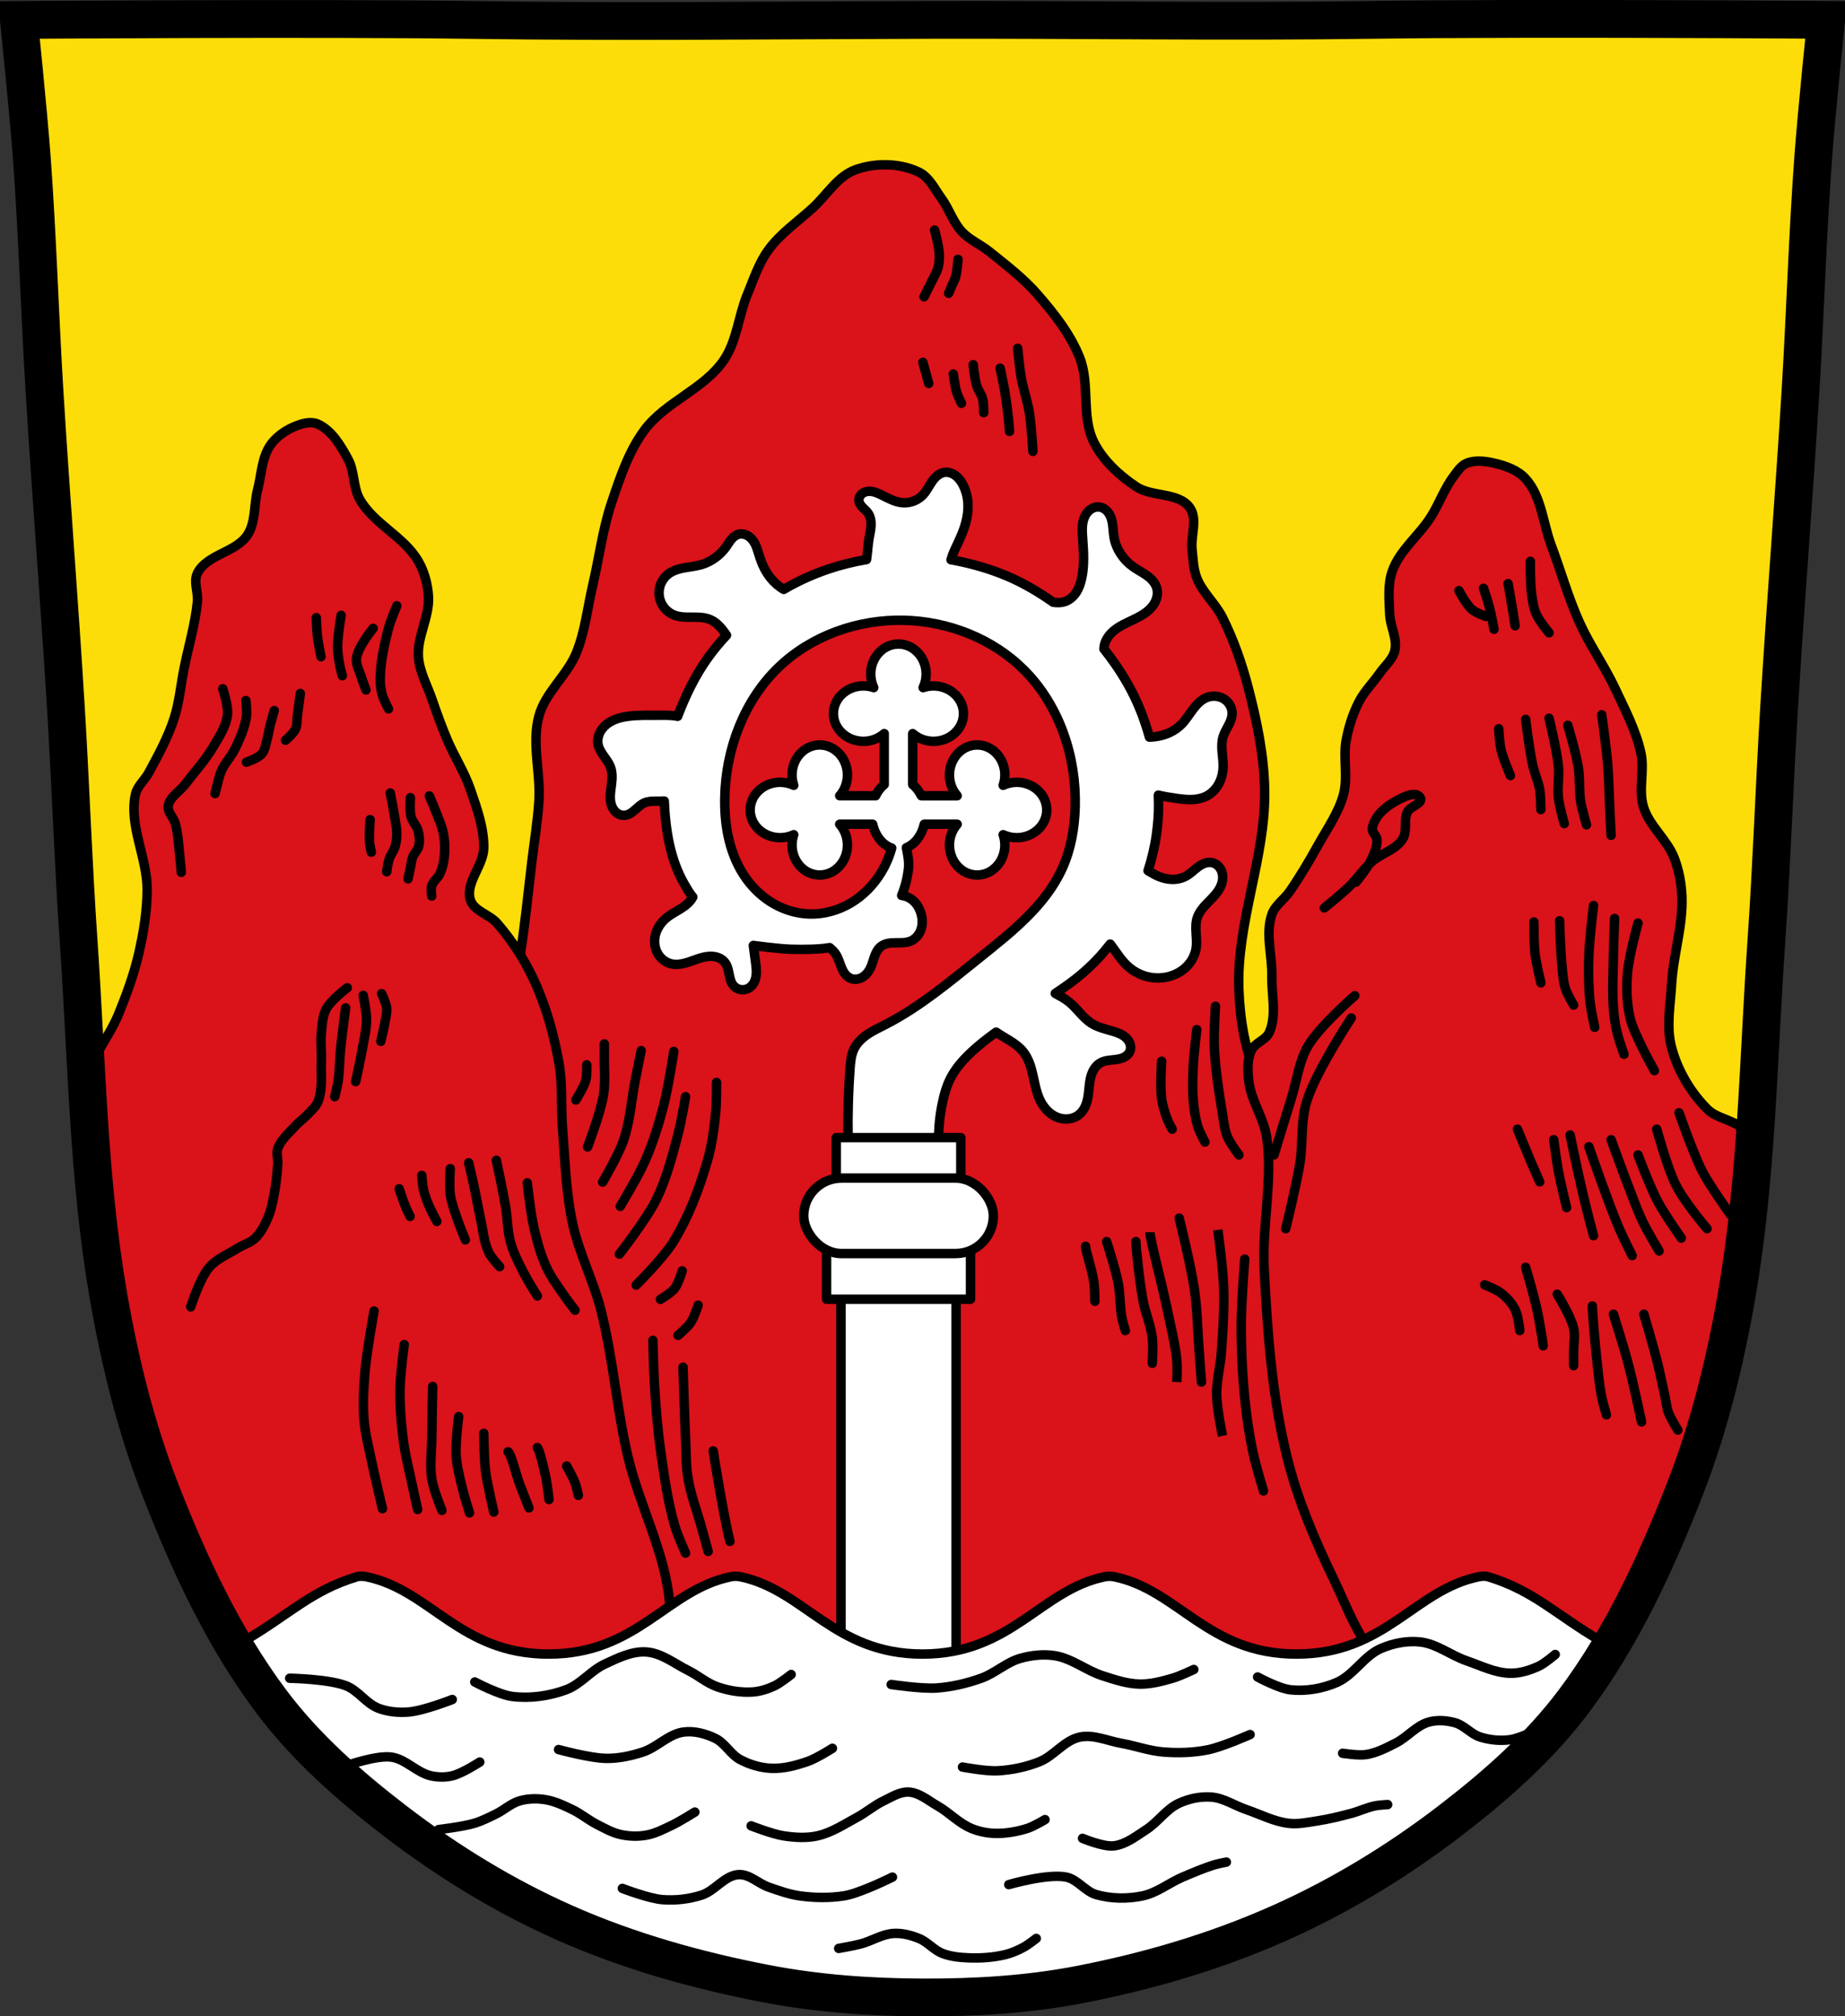<?xml version="1.0" encoding="UTF-8" standalone="no"?>
<svg
   xmlns:dc="http://purl.org/dc/elements/1.1/"
   xmlns:cc="http://creativecommons.org/ns#"
   xmlns:rdf="http://www.w3.org/1999/02/22-rdf-syntax-ns#"
   xmlns:svg="http://www.w3.org/2000/svg"
   xmlns="http://www.w3.org/2000/svg"
   xmlns:sodipodi="http://sodipodi.sourceforge.net/DTD/sodipodi-0.dtd"
   xmlns:inkscape="http://www.inkscape.org/namespaces/inkscape"
   viewBox="0 0 977.126 1067.602"
   width="977.13"
   height="1067.6"
   version="1.1"
   id="svg1327"
   sodipodi:docname="DEU_Nassenfels_COA.svg"
   inkscape:version="0.92.5 (2060ec1f9f, 2020-04-08)">
  <rect x="0" y="0" width="977.126" height="1067.602" fill="#333333" stroke="none"/>
  <defs
     id="defs1331">
    <inkscape:path-effect
       effect="spiro"
       id="path-effect2018"
       is_visible="true" />
    <inkscape:path-effect
       effect="spiro"
       id="path-effect2013"
       is_visible="true" />
    <inkscape:path-effect
       effect="spiro"
       id="path-effect2009"
       is_visible="true" />
    <inkscape:path-effect
       effect="spiro"
       id="path-effect2005"
       is_visible="true" />
    <inkscape:path-effect
       effect="spiro"
       id="path-effect2001"
       is_visible="true" />
    <inkscape:path-effect
       effect="spiro"
       id="path-effect1997"
       is_visible="true" />
    <inkscape:path-effect
       effect="spiro"
       id="path-effect1992"
       is_visible="true" />
    <inkscape:path-effect
       effect="spiro"
       id="path-effect1988"
       is_visible="true" />
    <inkscape:path-effect
       effect="spiro"
       id="path-effect1983"
       is_visible="true" />
    <inkscape:path-effect
       effect="spiro"
       id="path-effect2242"
       is_visible="true" />
    <inkscape:path-effect
       effect="spiro"
       id="path-effect2125"
       is_visible="true" />
    <inkscape:path-effect
       effect="spiro"
       id="path-effect2242-5"
       is_visible="true" />
    <inkscape:path-effect
       effect="spiro"
       id="path-effect2242-4"
       is_visible="true" />
    <inkscape:path-effect
       effect="spiro"
       id="path-effect2242-49"
       is_visible="true" />
    <inkscape:path-effect
       effect="spiro"
       id="path-effect2242-9"
       is_visible="true" />
    <inkscape:path-effect
       effect="spiro"
       id="path-effect2242-9-6"
       is_visible="true" />
    <inkscape:path-effect
       effect="spiro"
       id="path-effect2242-49-1"
       is_visible="true" />
    <inkscape:path-effect
       effect="spiro"
       id="path-effect2242-49-8"
       is_visible="true" />
  </defs>
  <sodipodi:namedview
     pagecolor="#ffffff"
     bordercolor="#666666"
     borderopacity="1"
     objecttolerance="10"
     gridtolerance="10"
     guidetolerance="10"
     inkscape:pageopacity="0"
     inkscape:pageshadow="2"
     inkscape:window-width="1920"
     inkscape:window-height="1046"
     id="namedview1329"
     showgrid="false"
     inkscape:zoom="0.74278751"
     inkscape:cx="488.56886"
     inkscape:cy="533.80017"
     inkscape:window-x="-11"
     inkscape:window-y="-11"
     inkscape:window-maximized="1"
     inkscape:current-layer="svg1327"
     inkscape:snap-midpoints="true"
     inkscape:snap-smooth-nodes="true"
     inkscape:object-paths="true"
     inkscape:snap-nodes="false" />
  <path
     d="m798.39 10.04c-26.17.053-51.02.198-70.798.478-79.11 1.122-156.7-.214-235.05 0-2.653.007-5.305.036-7.958.043-78.35.214-155.94 1.122-235.05 0-79.11-1.122-239.53 0-239.53 0 0 0 4.995 48.18 6.784 72.32 3.067 41.38 4.256 82.87 6.784 124.29 3.405 55.766 7.902 111.49 11.307 167.25 2.529 41.41 3.91 82.9 6.784 124.29 4.346 62.59 5.02 125.75 15.786 187.56 6.02 34.562 14.418 68.979 27.14 101.67 15.355 39.473 33.473 78.71 58.839 112.63 18.288 24.456 41.648 45.04 65.884 63.62 27.747 21.272 57.962 39.816 89.93 53.968 33.818 14.97 69.917 25.08 106.24 32.09 27.334 5.278 55.35 7.255 83.19 7.349 27.662.094 55.55-1.52 82.71-6.741 36.46-7.01 72.54-17.626 106.46-32.746 31.934-14.235 62.23-32.696 89.98-53.968 24.24-18.58 47.595-39.17 65.884-63.62 25.365-33.919 43.484-73.16 58.839-112.63 12.718-32.695 21.12-67.16 27.14-101.72 10.762-61.814 11.44-124.97 15.786-187.56 2.874-41.39 4.256-82.87 6.784-124.29 3.405-55.766 7.902-111.44 11.307-167.21 2.529-41.41 3.717-82.909 6.784-124.29 1.79-24.14 6.784-72.32 6.784-72.32 0 0-90.24-.636-168.73-.478"
     fill="#fcdd09"
     id="path1075" />
  <path
     style="fill:#da121a;stroke:#000000;stroke-width:5;stroke-linejoin:round"
     inkscape:connector-curvature="0"
     id="path1077"
     d="m 467.9,87.23 c -5.076,0.08 -10.153,0.972 -14.75,2.625 -9.519,3.422 -15.206,13.346 -22.656,20.19 -7.966,7.316 -17.213,13.557 -23.563,22.313 -5.1,7.03 -7.832,15.536 -11.156,23.563 -4.702,11.351 -5.484,24.515 -12.375,34.688 -10.509,15.513 -31.03,22.11 -42.16,37.19 -8.349,11.308 -12.894,25.11 -17.375,38.438 -4.73,14.06 -6.513,28.963 -9.906,43.41 -2.82,12 -4.047,24.516 -8.688,35.938 -4.882,12.02 -16.416,20.96 -19.844,33.469 -3.932,14.348 0.854,29.804 0,44.656 -0.621,10.798 -2.428,21.48 -3.719,32.22 -1.988,16.539 -3.595,33.14 -6.188,49.594 -5.5,34.906 -17.536,68.864 -19.844,104.12 -7.922,121.04 16.708,348.68 22.344,398.37 6.946,3.576 13.997,6.967 21.12,10.125 l 405.25,-13.03 c 22.23,-11.856 43.47,-25.687 63.41,-40.969 0.701,-0.538 1.394,-1.084 2.094,-1.625 -7.898,-28.19 -17.861,-64.783 -23.281,-88.81 -19.226,-85.24 -12.1,-177.78 -47.09,-257.84 -7.448,-17.04 -25.793,-27.687 -33.469,-44.625 -6.624,-14.617 -9.305,-31.09 -9.938,-47.12 -1.395,-35.391 14.171,-69.96 13.656,-105.37 -0.268,-18.41 -4.05,-36.745 -8.688,-54.56 -3.326,-12.779 -7.729,-25.372 -13.625,-37.19 -3.736,-7.487 -10.633,-13.26 -13.656,-21.06 -1.817,-4.688 -1.915,-9.878 -2.469,-14.875 -0.82,-7.405 3.119,-16.278 -1.25,-22.313 -5.985,-8.267 -20.03,-5.455 -28.5,-11.156 -8.971,-6.04 -17.494,-13.88 -22.313,-23.563 -6.719,-13.502 -1.891,-30.6 -7.438,-44.625 -4.931,-12.47 -13.511,-23.352 -22.313,-33.469 -7.519,-8.643 -16.755,-15.671 -25.688,-22.844 -4.63,-3.718 -10.401,-6.083 -14.438,-10.438 -4.687,-5.057 -6.75,-12.09 -10.813,-17.656 -3.599,-4.935 -6.435,-11.224 -11.938,-13.875 -5.658,-2.726 -12.224,-3.978 -18.75,-3.875 z" />
  <g
     id="g2045"
     transform="translate(1055.04)">
    <path
       style="fill:#ffffff;stroke:#000000;stroke-width:5;stroke-linecap:round;stroke-linejoin:round;stroke-miterlimit:4;stroke-dasharray:none;stroke-opacity:1"
       d="m -554.172,250.051 c -0.248,0.01 -0.494,0.032 -0.74,0.07 -1.392,0.215 -2.69,0.883 -3.783,1.771 -1.093,0.889 -1.994,1.992 -2.791,3.154 -1.593,2.324 -2.811,4.927 -4.738,6.982 -2.711,2.891 -6.767,4.462 -10.719,4.168 -4.035,-0.3 -7.682,-2.382 -11.313,-4.168 -1.121,-0.551 -2.257,-1.08 -3.453,-1.441 -1.196,-0.361 -2.458,-0.553 -3.699,-0.414 -1.241,0.139 -2.463,0.623 -3.371,1.48 -0.454,0.429 -0.826,0.946 -1.07,1.521 -0.244,0.575 -0.358,1.207 -0.312,1.83 0.05,0.687 0.291,1.353 0.635,1.949 0.344,0.597 0.79,1.129 1.268,1.625 0.955,0.993 2.052,1.859 2.859,2.975 1.38,1.906 1.78,4.372 1.67,6.723 -0.11,2.351 -0.685,4.652 -1.074,6.973 -0.562,3.351 -0.742,6.753 -1.191,10.121 -0.041,0.304 -0.082,0.61 -0.125,0.914 -7.007,1.163 -13.919,2.888 -20.647,5.182 -7.11,2.424 -14.02,5.473 -20.582,9.111 -0.88,0.488 -1.755,0.984 -2.627,1.488 -2.707,-1.565 -5.092,-3.689 -7.041,-6.141 -2.486,-3.127 -4.29,-6.761 -5.541,-10.555 -0.98,-2.971 -1.657,-6.109 -3.387,-8.715 -0.865,-1.303 -1.997,-2.453 -3.381,-3.182 -1.384,-0.728 -3.034,-1.01 -4.545,-0.607 -1.527,0.406 -2.806,1.464 -3.822,2.674 -1.017,1.21 -1.815,2.586 -2.727,3.877 -3.173,4.493 -7.823,7.964 -13.098,9.525 -2.886,0.854 -5.905,1.14 -8.867,1.67 -2.962,0.53 -5.954,1.342 -8.4,3.094 -1.845,1.321 -3.318,3.153 -4.215,5.238 -0.896,2.085 -1.214,4.415 -0.908,6.664 0.306,2.249 1.234,4.41 2.652,6.182 1.418,1.772 3.322,3.15 5.447,3.945 3.018,1.13 6.332,1.071 9.555,1.047 3.223,-0.024 6.554,0.022 9.498,1.334 3.245,1.447 5.653,4.271 7.74,7.146 0.255,0.351 0.503,0.708 0.75,1.066 -3.485,3.727 -6.764,7.646 -9.744,11.791 -6.852,9.531 -11.998,20.182 -16.139,31.152 -3.468,-0.687 -7.048,-0.571 -10.59,-0.547 -5.367,0.036 -10.764,-0.171 -16.076,0.596 -3.974,0.573 -7.986,1.75 -11.096,4.289 -1.555,1.269 -2.857,2.871 -3.664,4.709 -0.807,1.838 -1.105,3.916 -0.721,5.887 0.437,2.237 1.704,4.214 3.022,6.074 1.318,1.86 2.73,3.699 3.527,5.834 1.054,2.822 0.949,5.94 0.596,8.932 -0.401,3.395 -1.1,6.856 -0.352,10.191 0.374,1.668 1.126,3.277 2.324,4.496 1.198,1.219 2.867,2.016 4.576,1.982 1.065,-0.021 2.107,-0.356 3.049,-0.854 0.942,-0.497 1.791,-1.154 2.6,-1.848 1.617,-1.387 3.132,-2.964 5.07,-3.848 1.827,-0.833 3.887,-0.978 5.895,-0.98 1.585,-0.002 3.179,0.067 4.754,-0.065 0.668,15.417 3.049,30.94 10.783,44.264 1.245,2.145 2.489,4.312 4.045,6.242 0.091,0.113 0.188,0.223 0.279,0.336 -0.392,0.702 -0.833,1.377 -1.346,2.002 -1.631,1.989 -3.806,3.451 -6.014,4.771 -2.207,1.32 -4.495,2.538 -6.49,4.16 -1.969,1.601 -3.633,3.592 -4.764,5.863 -1.131,2.271 -1.72,4.823 -1.592,7.357 0.128,2.534 0.985,5.042 2.52,7.063 1.534,2.021 3.752,3.533 6.219,4.127 2.449,0.589 5.034,0.276 7.467,-0.379 2.432,-0.654 4.764,-1.64 7.16,-2.416 2.397,-0.776 4.91,-1.346 7.42,-1.131 1.255,0.108 2.499,0.415 3.631,0.967 1.132,0.552 2.151,1.353 2.9,2.365 1.345,1.814 1.738,4.137 2.17,6.354 0.216,1.108 0.453,2.217 0.848,3.275 0.394,1.058 0.953,2.069 1.746,2.873 1.066,1.08 2.539,1.743 4.053,1.844 1.514,0.101 3.056,-0.356 4.283,-1.248 0.995,-0.723 1.778,-1.716 2.326,-2.816 0.548,-1.101 0.866,-2.309 1.018,-3.529 0.303,-2.441 -0.051,-4.908 -0.367,-7.348 -0.367,-2.838 -1.139,-8.529 -1.139,-8.529 0,0 13.227,1.81 19.886,2.005 6.848,0.201 15.112,0.126 20.534,-0.86 1.049,0.91 2.081,1.832 2.902,2.945 1.599,2.167 2.273,4.856 3.27,7.357 0.499,1.251 1.09,2.477 1.908,3.547 0.818,1.07 1.875,1.981 3.127,2.477 1.045,0.413 2.202,0.524 3.314,0.365 1.113,-0.159 2.181,-0.581 3.127,-1.188 1.893,-1.212 3.262,-3.12 4.172,-5.176 0.848,-1.917 1.329,-3.974 2.064,-5.938 0.736,-1.963 1.783,-3.896 3.473,-5.137 1.085,-0.797 2.384,-1.267 3.707,-1.518 1.323,-0.251 2.675,-0.291 4.021,-0.293 2.693,-0.005 5.491,0.12 7.959,-0.957 2.475,-1.08 4.353,-3.318 5.264,-5.859 0.911,-2.542 0.905,-5.357 0.273,-7.982 -0.579,-2.407 -1.689,-4.707 -3.354,-6.539 -1.665,-1.832 -3.899,-3.177 -6.336,-3.613 -0.248,-0.044 -0.498,-0.078 -0.748,-0.104 1.86,-4.496 3.042,-9.312 3.594,-14.098 0.429,-3.726 -0.353,-7.514 -1.088,-11.199 4.549,-1.828 8.097,-6.486 9.457,-12.418 h 17.461 c -2.629,2.956 -4.1,6.899 -4.105,11.004 -2.1e-4,8.778 6.569,15.895 14.672,15.895 8.103,2.3e-4 14.672,-7.116 14.672,-15.895 -0.004,-1.862 -0.31,-3.709 -0.904,-5.457 2.226,1.042 4.687,1.585 7.184,1.586 8.778,2.1e-4 15.895,-6.569 15.895,-14.672 -9.4e-4,-8.102 -7.117,-14.67 -15.895,-14.67 -2.503,0.005 -4.969,0.556 -7.197,1.607 0.601,-1.754 0.912,-3.609 0.918,-5.48 1.4e-4,-8.778 -6.569,-15.895 -14.672,-15.895 -8.103,-2.3e-4 -14.672,7.116 -14.672,15.895 10e-4,4.102 1.467,8.045 4.09,11.004 h -19 c -1.154,-2.406 -2.717,-4.436 -4.568,-5.934 v -26.969 c 2.959,2.623 6.902,4.088 11.004,4.09 8.778,2.1e-4 15.895,-6.569 15.895,-14.672 2.3e-4,-8.103 -7.116,-14.672 -15.895,-14.672 -1.871,0.006 -3.726,0.317 -5.48,0.918 1.051,-2.229 1.602,-4.695 1.607,-7.197 2.1e-4,-8.778 -6.568,-15.894 -14.67,-15.895 -8.103,-2.3e-4 -14.672,7.116 -14.672,15.895 6e-4,2.496 0.544,4.957 1.586,7.184 -1.748,-0.594 -3.595,-0.9 -5.457,-0.904 -8.778,-2.1e-4 -15.895,6.569 -15.895,14.672 -2.3e-4,8.103 7.116,14.672 15.895,14.672 4.105,-0.006 8.048,-1.477 11.004,-4.105 v 26.971 c -1.849,1.503 -3.409,3.538 -4.559,5.947 h -19.01 c 2.623,-2.959 4.088,-6.902 4.09,-11.004 2.1e-4,-8.778 -6.569,-15.895 -14.672,-15.895 -8.103,-2.3e-4 -14.672,7.116 -14.672,15.895 0.006,1.871 0.317,3.726 0.918,5.48 -2.229,-1.051 -4.695,-1.602 -7.197,-1.607 -8.778,-2.1e-4 -15.894,6.568 -15.895,14.67 -2.3e-4,8.103 7.116,14.672 15.895,14.672 2.496,-6e-4 4.957,-0.544 7.184,-1.586 -0.594,1.748 -0.9,3.595 -0.904,5.457 -2.1e-4,8.778 6.569,15.895 14.672,15.895 8.103,2.3e-4 14.672,-7.116 14.672,-15.895 -0.006,-4.105 -1.477,-8.048 -4.105,-11.004 h 17.465 c 1.43,6.212 5.252,11.001 10.08,12.631 -1.256,4.529 -3.118,8.891 -5.559,12.908 -4.004,6.592 -9.546,12.283 -16.184,16.211 -6.638,3.927 -14.376,6.053 -22.084,5.779 -6.565,-0.233 -13.037,-2.195 -18.729,-5.475 -5.692,-3.279 -10.606,-7.859 -14.447,-13.188 -8.831,-12.25 -11.719,-27.928 -11.404,-43.025 0.532,-25.514 10.112,-51.262 28.512,-68.945 17.481,-16.8 42.115,-25.432 66.354,-24.883 23.573,0.534 47.122,9.729 63.76,26.438 18.72,18.799 27.712,46.055 26.957,72.574 -0.314,11.013 -2.23,22.088 -6.738,32.141 -8.946,19.949 -27.011,34.01 -44.065,47.691 -15.887,12.745 -31.63,25.977 -49.764,35.25 -3.186,1.629 -6.451,3.139 -9.412,5.148 -2.961,2.01 -5.642,4.579 -7.178,7.811 -1.496,3.148 -1.817,6.709 -2.072,10.186 -0.895,12.203 -1.241,24.448 -1.037,36.682 l 48.209,8.602 c -0.764,-9.535 -0.061,-19.187 2.074,-28.512 0.856,-3.737 1.948,-7.442 3.629,-10.887 2.714,-5.561 6.884,-10.288 11.404,-14.514 3.888,-3.634 8.074,-6.895 12.361,-10.018 0.245,-0.178 0.496,-0.347 0.742,-0.523 2.29,1.613 4.753,2.97 7.135,4.447 2.61,1.618 5.153,3.432 7.092,5.813 2.876,3.531 4.22,8.045 5.227,12.486 1.007,4.441 1.76,8.997 3.703,13.115 1.826,3.87 4.797,7.33 8.717,9.045 1.96,0.858 4.131,1.26 6.262,1.064 2.13,-0.196 4.215,-1.003 5.861,-2.369 1.468,-1.219 2.559,-2.848 3.311,-4.602 0.752,-1.753 1.176,-3.632 1.451,-5.52 0.463,-3.174 0.519,-6.417 1.301,-9.527 0.391,-1.555 0.967,-3.075 1.828,-4.428 0.861,-1.353 2.017,-2.536 3.422,-3.311 1.259,-0.694 2.68,-1.045 4.102,-1.258 1.422,-0.213 2.861,-0.295 4.285,-0.496 1.424,-0.201 2.849,-0.527 4.125,-1.189 1.276,-0.663 2.401,-1.691 2.969,-3.012 0.521,-1.213 0.541,-2.613 0.162,-3.877 -0.379,-1.264 -1.141,-2.395 -2.092,-3.311 -1.902,-1.83 -4.473,-2.773 -7.002,-3.529 -3.864,-1.155 -7.898,-2.022 -11.313,-4.168 -4.647,-2.921 -7.626,-7.878 -11.908,-11.313 -2.249,-1.804 -4.805,-3.159 -7.334,-4.559 4.895,-3.256 9.719,-6.606 14.172,-10.434 4.308,-3.703 8.372,-7.69 11.984,-12.055 0.99,-1.196 1.968,-2.408 2.936,-3.629 0.385,0.503 0.781,1 1.15,1.51 2.533,3.497 4.874,7.191 8.053,10.113 2.985,2.743 6.666,4.73 10.607,5.678 3.942,0.948 8.136,0.85 12.018,-0.318 3.408,-1.026 6.581,-2.886 9.029,-5.469 2.448,-2.583 4.148,-5.895 4.664,-9.416 0.391,-2.666 0.111,-5.378 -0.053,-8.068 -0.163,-2.69 -0.2,-5.45 0.648,-8.008 0.92,-2.771 2.815,-5.108 4.828,-7.223 2.013,-2.115 4.195,-4.094 5.889,-6.473 0.909,-1.276 1.672,-2.664 2.164,-4.15 0.492,-1.487 0.709,-3.075 0.531,-4.631 -0.178,-1.556 -0.759,-3.079 -1.746,-4.295 -0.987,-1.216 -2.387,-2.111 -3.926,-2.402 -1.303,-0.247 -2.666,-0.061 -3.914,0.387 -1.249,0.448 -2.393,1.15 -3.459,1.939 -2.132,1.579 -3.999,3.533 -6.32,4.818 -2.25,1.246 -4.853,1.804 -7.424,1.75 -2.571,-0.054 -5.111,-0.706 -7.461,-1.75 -1.815,-0.806 -3.518,-1.835 -5.229,-2.848 1.996,-6.228 3.531,-12.596 4.426,-19.072 0.733,-5.309 1.192,-10.666 1.141,-16.02 -0.016,-1.638 -0.053,-3.279 -0.105,-4.92 3.257,0.771 6.571,1.318 9.889,1.775 2.604,0.359 5.228,0.665 7.855,0.576 2.628,-0.089 5.275,-0.587 7.625,-1.766 2.796,-1.403 5.083,-3.741 6.59,-6.482 1.507,-2.741 2.254,-5.871 2.342,-8.998 0.075,-2.694 -0.326,-5.375 -0.545,-8.061 -0.219,-2.686 -0.247,-5.44 0.545,-8.016 0.632,-2.058 1.762,-3.917 2.764,-5.822 1.002,-1.905 1.899,-3.936 1.998,-6.086 0.072,-1.558 -0.288,-3.13 -1.014,-4.51 -0.726,-1.38 -1.814,-2.565 -3.115,-3.424 -2.603,-1.717 -6.033,-2.048 -8.969,-0.996 -3.149,1.128 -5.589,3.655 -7.604,6.326 -2.014,2.671 -3.742,5.582 -6.092,7.963 -3.62,3.668 -8.585,5.874 -13.693,6.549 -1.097,0.145 -2.2,0.218 -3.307,0.264 -2.103,-7.542 -4.782,-14.933 -8.227,-21.965 -4.135,-8.441 -9.298,-16.359 -15.088,-23.731 -0.252,-0.321 -0.511,-0.636 -0.766,-0.955 2e-4,-0.018 -0.002,-0.036 -0.002,-0.055 0.037,-2.261 0.873,-4.469 2.158,-6.33 1.285,-1.861 3.004,-3.393 4.875,-4.664 3.742,-2.541 8.073,-4.061 12.02,-6.271 2.726,-1.527 5.315,-3.433 7.096,-6 0.891,-1.283 1.568,-2.722 1.91,-4.246 0.342,-1.524 0.343,-3.134 -0.074,-4.639 -0.385,-1.387 -1.117,-2.665 -2.033,-3.775 -0.916,-1.111 -2.016,-2.06 -3.182,-2.904 -2.332,-1.69 -4.938,-2.97 -7.289,-4.633 -5.163,-3.652 -9.006,-9.256 -10.121,-15.48 -0.554,-3.092 -0.452,-6.293 -1.254,-9.33 -0.401,-1.518 -1.037,-2.993 -2.021,-4.217 -0.984,-1.224 -2.337,-2.184 -3.869,-2.529 -1.778,-0.4 -3.694,0.061 -5.209,1.074 -1.515,1.013 -2.644,2.541 -3.355,4.219 -1.423,3.355 -1.214,7.147 -0.963,10.783 0.508,7.358 1.075,14.846 -0.596,22.029 -0.588,2.53 -1.466,5.025 -2.922,7.176 -1.456,2.151 -3.533,3.945 -6.008,4.732 -1.938,0.616 -4.011,0.58 -6.035,0.299 -7.599,-5.354 -15.629,-10.109 -24.18,-13.756 -9.006,-3.842 -18.48,-6.556 -28.07,-8.412 -0.625,-0.121 -1.253,-0.222 -1.881,-0.328 0.842,-3.042 2.259,-5.901 3.604,-8.764 1.631,-3.474 3.164,-7.012 4.168,-10.717 0.935,-3.452 1.403,-7.048 1.168,-10.617 -0.235,-3.569 -1.185,-7.112 -2.955,-10.221 -0.986,-1.732 -2.244,-3.345 -3.879,-4.484 -1.431,-0.997 -3.173,-1.608 -4.906,-1.541 z"
       id="path2123-5"
       inkscape:connector-curvature="0"
       sodipodi:nodetypes="cccccccccccccscssccsccscccccssssccscccccccccccccsccccscsccccccscccscssccccscccccccacscccsccsccsccccccccccccccccccccccccccccccccccccccccccccccccccccccsssccssccssccccscccsccccssscscccccscsccccccccsscscccccccccccssccscccscccssscsccccccssscscccccssscccccsccsccccccscccccccc" />
    <rect
       y="679.252"
       x="-609.655"
       height="236.057"
       width="60.974"
       id="rect2102-6"
       style="opacity:1;fill:#ffffff;fill-opacity:1;fill-rule:evenodd;stroke:#000000;stroke-width:5;stroke-linecap:round;stroke-linejoin:round;stroke-miterlimit:4;stroke-dasharray:none;stroke-opacity:1;paint-order:markers fill stroke" />
    <rect
       y="662.615"
       x="-617.29"
       height="25.292"
       width="76.243"
       id="rect2104-1"
       style="opacity:1;fill:#ffffff;fill-opacity:1;fill-rule:evenodd;stroke:#000000;stroke-width:5;stroke-linecap:round;stroke-linejoin:round;stroke-miterlimit:4;stroke-dasharray:none;stroke-opacity:1;paint-order:markers fill stroke" />
    <rect
       y="602.342"
       x="-612.158"
       height="25.292"
       width="65.98"
       id="rect2104-6-0"
       style="opacity:1;fill:#ffffff;fill-opacity:1;fill-rule:evenodd;stroke:#000000;stroke-width:5;stroke-linecap:round;stroke-linejoin:round;stroke-miterlimit:4;stroke-dasharray:none;stroke-opacity:1;paint-order:markers fill stroke" />
    <rect
       rx="19.977"
       ry="19.977"
       y="623.76"
       x="-629.386"
       height="39.954"
       width="100.436"
       id="rect2106-4"
       style="opacity:1;fill:#ffffff;fill-opacity:1;fill-rule:evenodd;stroke:#000000;stroke-width:5;stroke-linecap:round;stroke-linejoin:round;stroke-miterlimit:4;stroke-dasharray:none;stroke-opacity:1;paint-order:markers fill stroke" />
  </g>
  <path
     style="fill:#da121a;stroke:#000000;stroke-width:5;stroke-linejoin:round"
     inkscape:connector-curvature="0"
     id="path1081"
     d="m 164.02,223.79 c -1.528,0.047 -3.085,0.353 -4.5,0.781 -6.121,1.853 -12.173,5.478 -15.969,10.625 -4.941,6.7 -5.01,15.91 -7.094,23.969 -2.05,7.916 -0.916,17.04 -5.313,23.938 -6.01,9.422 -21.649,10.385 -26.594,20.406 -2.224,4.507 0.495,10.06 0,15.06 -1.188,12 -4.729,23.644 -7.094,35.469 -1.774,8.869 -2.517,18.03 -5.344,26.625 -3.265,9.924 -8.318,19.18 -13.281,28.375 -2.144,3.971 -6.132,7.122 -7.094,11.531 -3.618,16.587 6.261,33.585 6.188,50.563 -0.049,11.33 -1.895,22.646 -4.438,33.688 -2.517,10.932 -6.385,21.551 -10.625,31.938 -4.847,11.874 -13.776,22.11 -16.844,34.563 -0.051,0.208 -0.105,0.417 -0.156,0.625 2.182,38.32 4.988,76.56 11.563,114.31 6.02,34.562 14.434,68.996 27.16,101.69 15.355,39.473 33.478,78.71 58.844,112.62 8.638,11.552 18.416,22.23 28.875,32.25 14.659,-2.121 29.26,-5.116 43.09,-7.625 47.971,-8.698 106.79,-13.732 136.59,-52.31 4.91,-6.355 3.323,-15.965 2.656,-23.969 -2.244,-26.951 -16.04,-51.695 -22.19,-78.03 -5.945,-25.466 -7.745,-51.812 -14.188,-77.16 -3.984,-15.675 -11.684,-30.31 -15.06,-46.12 -3.539,-16.57 -3.98,-33.671 -5.313,-50.563 -0.885,-11.214 0.144,-22.604 -1.781,-33.688 -2.642,-15.204 -6.839,-30.335 -13.313,-44.34 -5.02,-10.868 -11.668,-21.1 -19.5,-30.16 -4.112,-4.753 -12.332,-6.401 -14.188,-12.406 -2.794,-9.04 6.962,-18.04 7.094,-27.5 0.148,-10.613 -3.648,-20.993 -7.094,-31.03 -3.178,-9.257 -8.647,-17.602 -12.438,-26.625 -2.935,-6.986 -5.483,-14.12 -7.969,-21.281 -2.546,-7.33 -6.533,-14.417 -7.094,-22.16 -0.779,-10.761 5.923,-21.17 5.313,-31.938 -0.365,-6.446 -2.116,-13.02 -5.313,-18.625 -7.455,-13.08 -23.541,-19.751 -31.03,-32.813 -3.677,-6.411 -2.7,-14.782 -6.219,-21.281 -3.893,-7.19 -8.54,-15.208 -15.969,-18.625 -1.343,-0.618 -2.847,-0.829 -4.375,-0.781 z m 619.37,20.344 c -0.398,-0.003 -0.793,0.014 -1.188,0.031 -1.894,0.085 -3.744,0.411 -5.469,1.125 -2.956,1.224 -4.848,4.232 -6.781,6.781 -5.02,6.618 -7.762,14.709 -12.219,21.719 -6.265,9.854 -16.455,17.521 -20.344,28.531 -2.566,7.265 -1.695,15.364 -1.375,23.06 0.266,6.393 4.134,12.76 2.719,19 -1.083,4.773 -5.359,8.203 -8.156,12.219 -3.517,5.05 -8.03,9.465 -10.844,14.938 -3.274,6.361 -5.468,13.311 -6.781,20.344 -1.747,9.351 1.03,19.328 -1.375,28.531 -2.558,9.789 -8.658,18.276 -13.563,27.12 -4.627,8.348 -9.51,16.586 -14.938,24.438 -2.933,4.244 -7.826,7.339 -9.5,12.219 -3.524,10.271 0.247,21.737 0,32.594 -0.226,9.962 2.678,20.727 -1.344,29.844 -1.808,4.098 -7.615,5.437 -9.5,9.5 -2.292,4.943 -1.986,10.867 -1.375,16.281 1.172,10.38 7.999,19.538 9.5,29.875 3.317,22.84 -2.514,46.17 -1.344,69.22 1.71,33.686 4.09,67.73 12.219,100.47 5.488,22.1 14.527,43.26 24.406,63.781 7.743,16.08 13.832,34.28 27.16,46.16 21.239,18.928 45.616,36.736 71.75,50.625 10.372,-9.957 20.08,-20.567 28.656,-32.03 25.365,-33.919 43.489,-73.15 58.844,-112.62 12.718,-32.695 21.11,-67.16 27.12,-101.72 4.496,-25.821 7.24,-51.881 9.219,-78.03 -1.339,-3.628 -3,-7.04 -5.563,-9.906 -4.856,-5.445 -13.818,-5.739 -19,-10.875 -8.929,-8.85 -15.719,-20.427 -19,-32.563 -2.952,-10.92 -0.662,-22.645 0,-33.938 0.906,-15.463 6.06,-30.679 5.438,-46.16 -0.278,-6.916 -1.567,-13.919 -4.063,-20.375 -3.805,-9.843 -13.254,-17.02 -16.313,-27.12 -2.757,-9.104 0.677,-19.2 -1.344,-28.5 -2.588,-11.905 -8.404,-22.901 -13.563,-33.938 -5.657,-12.1 -13.55,-23.13 -19.03,-35.31 -5.931,-13.185 -9.823,-27.18 -14.906,-40.719 -4.432,-11.799 -5.121,-25.949 -13.594,-35.28 -4.08,-4.494 -10.373,-6.762 -16.281,-8.156 -2.649,-0.625 -5.497,-1.136 -8.281,-1.156 z" />
  <g
     style="fill:none;stroke:#000000;stroke-width:5;stroke-linecap:round"
     id="g1189">
    <path
       inkscape:connector-curvature="0"
       id="path1085"
       d="m 117.96,364.67 c 0,0 3.064,9.155 2.508,13.797 -0.734,6.133 -4.398,11.606 -7.525,16.932 -4.233,7.211 -9.975,13.423 -15.05,20.07 -2.893,3.788 -8.113,6.568 -8.78,11.288 -0.472,3.344 2.906,6.14 3.763,9.407 1.605,6.12 1.804,12.526 2.508,18.813 0.257,2.295 0.627,6.898 0.627,6.898" />
    <path
       inkscape:connector-curvature="0"
       id="path1087"
       d="m 130.19,370.94 c 0,0 0.737,5.674 0.314,8.466 -0.898,5.915 -3.37,11.537 -5.958,16.932 -1.969,4.106 -5.331,7.455 -7.212,11.602 -1.038,2.288 -1.524,4.79 -2.195,7.212 -0.46,1.661 -1.254,5.02 -1.254,5.02" />
    <path
       inkscape:connector-curvature="0"
       id="path1089"
       d="m 130.5,403.55 c 0,0 6.138,-2.052 8.153,-4.39 1.813,-2.104 2.055,-5.17 2.822,-7.839 0.679,-2.364 0.975,-4.824 1.568,-7.212 0.654,-2.633 2.195,-7.839 2.195,-7.839" />
    <path
       inkscape:connector-curvature="0"
       id="path1091"
       d="m 151.2,391.95 c 0,0 4.213,-3.538 5.33,-5.958 0.973,-2.107 0.632,-4.598 0.941,-6.898 0.532,-3.97 1.568,-11.915 1.568,-11.915" />
    <path
       inkscape:connector-curvature="0"
       id="path1093"
       d="m 210.14,320.77 c 0,0 -3.321,7.82 -4.39,11.915 -2.353,9.01 -4.366,18.28 -4.39,27.593 -0.001,2.749 0.469,5.518 1.254,8.152 0.721,2.421 3.136,6.898 3.136,6.898" />
    <path
       inkscape:connector-curvature="0"
       id="path1095"
       d="m 197.6,332.69 c 0,0 -7.987,9.741 -8.78,15.678 -0.456,3.417 1.5,6.737 2.508,10.03 0.716,2.34 2.508,6.898 2.508,6.898" />
    <path
       inkscape:connector-curvature="0"
       id="path1097"
       d="m 180.67,325.79 c 0,0 -1.92,11.253 -1.881,16.932 0.023,3.371 0.635,6.721 1.254,10.03 0.316,1.694 1.254,5.02 1.254,5.02" />
    <path
       inkscape:connector-curvature="0"
       id="path1099"
       d="m 167.5,327.04 c 0,0 0.231,6.706 0.627,10.03 0.427,3.583 1.881,10.661 1.881,10.661" />
    <path
       inkscape:connector-curvature="0"
       id="path1101"
       d="m 227.39,421.42 c 0,0 2.173,4.984 3.136,7.525 1.603,4.235 3.592,8.398 4.39,12.856 0.736,4.117 0.81,8.39 0.314,12.542 -0.334,2.794 -1.033,5.589 -2.195,8.152 -1.089,2.403 -3.625,4.06 -4.39,6.585 -0.515,1.701 0,5.33 0,5.33" />
    <path
       inkscape:connector-curvature="0"
       id="path1103"
       d="m 217.36,422.36 c 0,0 -0.506,6.79 0.314,10.03 0.687,2.719 3.066,4.809 3.763,7.525 0.676,2.634 0.945,5.507 0.314,8.152 -0.5,2.093 -2.372,3.632 -3.136,5.644 -0.684,1.802 -0.847,3.76 -1.254,5.644 -0.429,1.983 -1.254,5.958 -1.254,5.958" />
    <path
       inkscape:connector-curvature="0"
       id="path1105"
       d="m 206.69,419.86 c 0,0 1.8,9.176 2.508,13.797 0.383,2.499 0.947,4.997 0.941,7.525 -0.006,2.424 -0.254,4.887 -0.941,7.212 -0.688,2.332 -2.379,4.274 -3.136,6.585 -0.695,2.124 -1.254,6.585 -1.254,6.585" />
    <path
       inkscape:connector-curvature="0"
       id="path1107"
       d="m 196.03,433.97 c 0,0 -0.608,7.953 -0.314,11.915 0.134,1.799 0.941,5.33 0.941,5.33" />
    <path
       inkscape:connector-curvature="0"
       id="path1109"
       d="m 101,691.95 c 0,0 4.774,-15.01 9.756,-20.842 3.941,-4.614 9.926,-6.992 15.08,-10.199 3.035,-1.89 6.735,-2.844 9.312,-5.321 3.02,-2.899 4.962,-6.816 6.652,-10.643 1.55,-3.51 2.347,-7.324 3.104,-11.09 1.176,-5.841 1.847,-11.79 2.217,-17.737 0.165,-2.655 -0.863,-5.465 0,-7.982 1.641,-4.782 5.905,-8.237 9.312,-11.973 2.184,-2.395 4.905,-4.262 7.095,-6.652 1.778,-1.94 3.917,-3.758 4.878,-6.208 2.653,-6.765 1.478,-14.468 1.774,-21.728 0.199,-4.874 -0.497,-9.781 0,-14.633 0.446,-4.355 0.582,-9.01 2.661,-12.86 2.481,-4.599 11.09,-11.09 11.09,-11.09" />
    <path
       inkscape:connector-curvature="0"
       id="path1111"
       d="m 183.04,533.65 c 0,0 -1.937,14.467 -2.661,21.728 -0.573,5.753 -0.479,11.575 -1.33,17.294 -0.401,2.696 -1.774,7.982 -1.774,7.982" />
    <path
       inkscape:connector-curvature="0"
       id="path1113"
       d="m 192.35,526.99 c 0,0 1.784,8.533 1.774,12.86 -0.013,5.226 -1.322,10.372 -2.217,15.52 -1.01,5.798 -3.548,17.294 -3.548,17.294" />
    <path
       inkscape:connector-curvature="0"
       id="path1115"
       d="m 202.11,526.11 c 0,0 2.365,4.89 2.661,7.538 0.28,2.515 -0.47,5.04 -0.887,7.538 -0.573,3.432 -2.217,10.199 -2.217,10.199" />
    <path
       inkscape:connector-curvature="0"
       id="path1117"
       d="m 223.39,622.33 c 0,0 0.336,5.069 0.887,7.538 0.61,2.737 1.587,5.391 2.661,7.982 1.265,3.054 4.434,8.869 4.434,8.869" />
    <path
       inkscape:connector-curvature="0"
       id="path1119"
       d="m 211.42,629.43 c 0,0 1.929,5.965 3.104,8.869 0.794,1.962 2.661,5.765 2.661,5.765" />
    <path
       inkscape:connector-curvature="0"
       id="path1121"
       d="m 238.47,618.79 c 0,0 -0.636,9.209 0,13.747 0.597,4.263 2.182,8.334 3.548,12.416 1.306,3.905 4.434,11.529 4.434,11.529" />
    <path
       inkscape:connector-curvature="0"
       id="path1123"
       d="m 248.22,615.68 c 0,0 2.126,9.152 3.104,13.747 1.098,5.16 1.961,10.37 3.104,15.52 1.351,6.09 1.743,12.553 4.434,18.18 1.365,2.854 5.765,7.538 5.765,7.538" />
    <path
       inkscape:connector-curvature="0"
       id="path1125"
       d="m 262.86,614.35 c 0,0 3.491,16.215 4.878,24.389 1.073,6.327 0.928,12.889 2.661,19.07 1.609,5.737 4.388,11.1 7.095,16.407 2.107,4.133 7.095,11.973 7.095,11.973" />
    <path
       inkscape:connector-curvature="0"
       id="path1127"
       d="m 279.26,626.32 c 0,0 1.724,16.09 3.548,23.946 1.648,7.104 3.587,14.225 6.652,20.842 2.344,5.061 5.734,9.576 8.869,14.19 1.961,2.885 6.208,8.425 6.208,8.425" />
    <path
       inkscape:connector-curvature="0"
       id="path1129"
       d="m 336.91,680.42 c 0,0 14.257,-14.158 19.511,-22.615 8.214,-13.222 13.8,-28.08 18.18,-43.01 2.449,-8.348 3.572,-17.06 4.434,-25.719 0.527,-5.297 0.443,-15.964 0.443,-15.964" />
    <path
       inkscape:connector-curvature="0"
       id="path1131"
       d="m 328.04,664.02 c 0,0 14.377,-18.419 19.511,-28.823 5.378,-10.898 8.41,-22.842 11.529,-34.588 1.741,-6.556 3.991,-19.955 3.991,-19.955" />
    <path
       inkscape:connector-curvature="0"
       id="path1133"
       d="m 328.48,638.74 c 0,0 9.607,-15.898 13.303,-24.389 4.104,-9.429 7.176,-19.312 9.756,-29.27 2.414,-9.317 5.321,-28.38 5.321,-28.38" />
    <path
       inkscape:connector-curvature="0"
       id="path1135"
       d="m 319.17,625.88 c 0,0 8.425,-14.349 11.09,-22.17 3.491,-10.264 4.11,-21.291 6.208,-31.928 1.021,-5.176 3.104,-15.52 3.104,-15.52" />
    <path
       inkscape:connector-curvature="0"
       id="path1137"
       d="m 311.19,607.26 c 0,0 6.902,-18.03 8.425,-27.493 1.08,-6.715 0.37,-13.598 0.443,-20.398 0.024,-2.217 0,-6.652 0,-6.652" />
    <path
       inkscape:connector-curvature="0"
       id="path1139"
       d="m 304.98,582.42 c 0,0 4.303,-6.809 5.321,-10.643 0.684,-2.575 0.443,-7.982 0.443,-7.982" />
    <path
       inkscape:connector-curvature="0"
       id="path1141"
       d="m 349.77,687.96 c 0,0 5.595,-3.268 7.538,-5.765 2.074,-2.665 3.991,-9.312 3.991,-9.312" />
    <path
       inkscape:connector-curvature="0"
       id="path1143"
       d="m 359.08,707.03 c 0,0 4.894,-4.055 6.652,-6.652 1.893,-2.796 3.991,-9.312 3.991,-9.312" />
    <path
       inkscape:connector-curvature="0"
       id="path1145"
       d="m 345.78,709.69 c 0,0 0.361,16.271 0.887,24.389 0.72,11.11 1.563,22.23 3.104,33.26 1.894,13.552 3.757,27.2 7.538,40.35 1.449,5.04 5.765,14.633 5.765,14.633" />
    <path
       inkscape:connector-curvature="0"
       id="path1147"
       d="m 361.74,723.88 c 0,0 0.729,24.839 1.33,37.25 0.351,7.248 0.137,14.571 1.33,21.728 1.462,8.772 4.73,17.15 7.095,25.719 1.183,4.287 3.548,12.86 3.548,12.86" />
    <path
       inkscape:connector-curvature="0"
       id="path1149"
       d="m 377.71,768.22 c 0,0 2.28,14.205 3.548,21.285 1.247,6.963 2.53,13.921 3.991,20.842 0.407,1.93 1.33,5.765 1.33,5.765" />
    <path
       inkscape:connector-curvature="0"
       id="path1151"
       d="m 198.11,694.17 c 0,0 -3.964,21.794 -4.878,32.814 -0.684,8.251 -1.121,16.581 -0.444,24.832 0.602,7.339 2.507,14.516 3.991,21.728 1.742,8.464 5.765,25.276 5.765,25.276" />
    <path
       inkscape:connector-curvature="0"
       id="path1153"
       d="m 214.08,711.91 c 0,0 -2.101,15.634 -2.217,23.502 -0.136,9.182 0.575,18.388 1.774,27.493 0.984,7.472 2.89,14.795 4.434,22.17 0.992,4.739 3.104,14.19 3.104,14.19" />
    <path
       inkscape:connector-curvature="0"
       id="path1155"
       d="m 229.15,734.08 c 0,0 -0.37,18.03 -0.443,27.05 -0.061,7.39 -1.154,14.872 0,22.17 0.898,5.679 5.321,16.407 5.321,16.407" />
    <path
       inkscape:connector-curvature="0"
       id="path1157"
       d="m 242.9,750.04 c 0,0 -1.729,13.596 -1.33,20.398 0.334,5.702 1.789,11.293 3.104,16.851 1.099,4.643 3.991,13.747 3.991,13.747" />
    <path
       inkscape:connector-curvature="0"
       id="path1159"
       d="m 256.2,758.91 c 0,0 0.137,13.04 0.887,19.511 0.554,4.78 1.695,9.475 2.661,14.19 0.547,2.67 1.774,7.982 1.774,7.982" />
    <path
       inkscape:connector-curvature="0"
       id="path1161"
       d="m 269.06,768.67 c 1.774,1.33 4.053,11.561 6.208,17.294 1.564,4.162 4.878,12.416 4.878,12.416" />
    <path
       inkscape:connector-curvature="0"
       id="path1163"
       d="m 284.58,766.45 c 1.33,1.774 3.299,10.261 4.434,15.52 0.852,3.944 1.774,11.973 1.774,11.973" />
    <path
       inkscape:connector-curvature="0"
       id="path1165"
       d="m 300.1,776.21 c 0,0 3.263,5.778 4.434,8.869 0.813,2.146 1.774,6.652 1.774,6.652" />
    <path
       inkscape:connector-curvature="0"
       id="path1167"
       d="m 538.97,184.42 c 0,0 0.957,10.373 1.86,15.497 1.104,6.269 3.325,12.312 4.339,18.596 1.09,6.759 1.86,20.456 1.86,20.456" />
    <path
       inkscape:connector-curvature="0"
       id="path1169"
       d="m 529.68,194.95 c 0,0 1.781,8.241 2.479,12.397 0.76,4.524 1.359,9.08 1.86,13.637 0.271,2.473 0.62,7.438 0.62,7.438" />
    <path
       inkscape:connector-curvature="0"
       id="path1171"
       d="m 515.42,193.09 c 0,0 0.76,7.551 1.86,11.158 0.728,2.388 2.47,4.403 3.099,6.819 0.627,2.408 0.62,7.438 0.62,7.438" />
    <path
       inkscape:connector-curvature="0"
       id="path1173"
       d="m 504.88,198.05 c 0,0 0.86,6.706 1.86,9.918 0.605,1.943 2.479,5.579 2.479,5.579" />
    <path
       inkscape:connector-curvature="0"
       id="path1175"
       d="m 488.76,191.86 3.099,11.158" />
    <path
       inkscape:connector-curvature="0"
       id="path1177"
       d="m 494.96,121.81 c 0,0 2.239,8.19 2.479,12.397 0.142,2.484 0.007,5.03 -0.62,7.438 -0.629,2.416 -2.024,4.565 -3.099,6.819 -1.393,2.919 -4.339,8.678 -4.339,8.678" />
    <path
       inkscape:connector-curvature="0"
       id="path1179"
       d="m 507.36,137.31 c 0,0 -0.41,6.283 -1.24,9.298 -0.418,1.517 -1.24,2.893 -1.86,4.339 -0.62,1.446 -1.86,4.339 -1.86,4.339" />
    <path
       inkscape:connector-curvature="0"
       id="path1181"
       d="m 643.73,532.78 c 0,0 -0.958,14.469 -0.62,21.695 0.555,11.853 2.392,23.627 4.339,35.33 0.658,3.958 0.98,8.06 2.479,11.778 1.457,3.616 6.199,9.918 6.199,9.918" />
    <path
       inkscape:connector-curvature="0"
       id="path1183"
       d="m 633.81,545.18 c 0,0 -1.549,12.788 -1.86,19.216 -0.289,5.985 -0.515,12.01 0,17.976 0.415,4.806 1.043,9.652 2.479,14.257 0.881,2.824 3.719,8.06 3.719,8.06" />
    <path
       inkscape:connector-curvature="0"
       id="path1185"
       d="m 615.22,561.92 c 0,0 -0.893,13.284 0,19.836 0.521,3.825 1.713,7.555 3.099,11.158 0.664,1.725 2.479,4.959 2.479,4.959" />
    <path
       inkscape:connector-curvature="0"
       id="path1187"
       d="m 659.23,666.67 c 0,0 -1.816,22.712 -1.86,34.09 -0.051,13.238 0.552,26.498 1.86,39.672 0.95,9.567 2.348,19.11 4.339,28.514 1.464,6.914 5.579,20.456 5.579,20.456" />
  </g>
  <path
     style="fill:none;stroke:#000000;stroke-width:5"
     inkscape:connector-curvature="0"
     id="path1191"
     d="m 644.97,651.18 c 0,0 2.764,20.2 3.099,30.374 0.382,11.572 -0.393,23.17 -1.24,34.713 -0.547,7.464 -2.596,14.832 -2.479,22.315 0.114,7.304 3.099,21.695 3.099,21.695" />
  <path
     style="fill:none;stroke:#000000;stroke-width:5;stroke-linecap:round"
     inkscape:connector-curvature="0"
     id="path1193"
     d="m 624.52,644.98 c 0,0 6.217,25.06 8.06,37.812 1.54,10.666 1.668,21.488 2.479,32.23 0.421,5.578 1.24,16.736 1.24,16.736" />
  <path
     style="fill:none;stroke:#000000;stroke-width:5"
     inkscape:connector-curvature="0"
     id="path1195"
     d="m 609.02,652.42 c 0,3.719 6.45,27.634 9.298,41.531 1.814,8.853 4.129,17.655 4.959,26.654 0.342,3.703 0,11.158 0,11.158" />
  <g
     style="fill:none;stroke:#000000;stroke-width:5;stroke-linecap:round"
     id="g1265">
    <path
       inkscape:connector-curvature="0"
       id="path1197"
       d="m 601.58,657.38 c 0,2.479 1.834,20.76 3.719,30.993 1.235,6.703 4.126,13.07 4.959,19.836 0.555,4.512 0,13.637 0,13.637" />
    <path
       inkscape:connector-curvature="0"
       id="path1199"
       d="m 586.08,657.38 c 0,0 4.763,14.73 6.199,22.315 1.12,5.919 0.753,12.05 1.86,17.976 0.433,2.316 1.86,6.819 1.86,6.819" />
    <path
       inkscape:connector-curvature="0"
       id="path1201"
       d="m 574.93,659.86 c 0,2.479 3.426,12.297 4.339,18.596 0.505,3.482 0.62,10.538 0.62,10.538" />
    <path
       inkscape:connector-curvature="0"
       id="path1203"
       d="m 717.5,527.2 c 0,0 -18.674,16.18 -24.795,26.654 -4.812,8.238 -5.835,18.17 -8.678,27.27 -3.155,10.11 -9.298,30.374 -9.298,30.374" />
    <path
       inkscape:connector-curvature="0"
       id="path1205"
       d="m 715.64,538.98 c 0,0 -18.621,28.12 -23.555,44.01 -3.329,10.721 -1.9,22.395 -3.719,33.473 -1.885,11.478 -7.438,34.09 -7.438,34.09" />
    <path
       inkscape:connector-curvature="0"
       id="path1207"
       d="m 870.6,695.81 c 0,0 4.759,16.06 6.819,24.17 1.615,6.365 2.928,12.803 4.339,19.216 0.636,2.889 0.844,5.9 1.86,8.678 1.206,3.299 4.959,9.298 4.959,9.298" />
    <path
       inkscape:connector-curvature="0"
       id="path1209"
       d="m 854.49,695.81 c 0,0 5.186,16.465 7.438,24.795 1.609,5.95 2.961,11.968 4.339,17.976 1.087,4.74 3.099,14.257 3.099,14.257" />
    <path
       inkscape:connector-curvature="0"
       id="path1211"
       d="m 843.33,691.47 c 0,3.719 1.408,19.859 2.479,29.754 0.673,6.217 1.258,12.463 2.479,18.596 0.626,3.146 2.479,9.298 2.479,9.298" />
    <path
       inkscape:connector-curvature="0"
       id="path1213"
       d="m 824.73,685.27 c 0,0 7.194,11.49 8.678,17.976 0.921,4.03 0,8.265 0,12.397 0,2.479 0,7.438 0,7.438" />
    <path
       inkscape:connector-curvature="0"
       id="path1215"
       d="m 808,671.01 c 0,0 4,13.566 5.579,20.456 1.264,5.531 2.181,11.138 3.099,16.736 0.236,1.442 0.62,4.339 0.62,4.339" />
    <path
       inkscape:connector-curvature="0"
       id="path1217"
       d="m 786.3,680.31 c 0,0 6.129,2.349 8.678,4.339 3,2.345 5.735,5.27 7.438,8.678 1.704,3.408 2.479,11.158 2.479,11.158" />
    <path
       inkscape:connector-curvature="0"
       id="path1219"
       d="m 889.2,589.19 c 0,0 4.748,13.307 7.438,19.836 1.726,4.19 3.398,8.425 5.579,12.397 4.165,7.585 14.257,21.695 14.257,21.695" />
    <path
       inkscape:connector-curvature="0"
       id="path1221"
       d="m 877.42,597.87 c 0,0 5.428,19.91 9.918,29.13 2.483,5.101 5.972,9.66 9.298,14.257 2.327,3.216 7.438,9.298 7.438,9.298" />
    <path
       inkscape:connector-curvature="0"
       id="path1223"
       d="m 867.5,611.51 c 0,0 6.332,16.86 10.538,24.795 3.57,6.735 12.397,19.216 12.397,19.216" />
    <path
       inkscape:connector-curvature="0"
       id="path1225"
       d="m 853.25,603.45 c 0,0 6.476,17.821 9.918,26.654 2.187,5.613 4.205,11.309 6.819,16.736 2.568,5.334 8.678,15.497 8.678,15.497" />
    <path
       inkscape:connector-curvature="0"
       id="path1227"
       d="m 841.47,607.17 c 0,0 4.462,12.841 6.819,19.216 2.994,8.098 5.883,16.245 9.298,24.17 2.084,4.838 6.819,14.257 6.819,14.257" />
    <path
       inkscape:connector-curvature="0"
       id="path1229"
       d="m 831.55,600.97 c 0,0 2.824,13.652 4.339,20.456 1.384,6.213 2.812,12.417 4.339,18.596 1.178,4.768 3.719,14.257 3.719,14.257" />
    <path
       inkscape:connector-curvature="0"
       id="path1231"
       d="m 822.87,603.45 c 0,0 1.444,11.193 2.479,16.736 1.205,6.455 4.339,19.216 4.339,19.216" />
    <path
       inkscape:connector-curvature="0"
       id="path1233"
       d="m 803.66,597.87 c 0,0 4.899,12.01 7.438,17.976 1.413,3.32 4.339,9.918 4.339,9.918" />
    <path
       inkscape:connector-curvature="0"
       id="path1235"
       d="m 867.5,488.77 c 0,0 -4.888,17.603 -5.579,26.654 -0.583,7.634 -0.411,15.459 1.24,22.935 1.199,5.433 3.872,10.443 6.199,15.497 2.049,4.449 6.819,13.02 6.819,13.02" />
    <path
       inkscape:connector-curvature="0"
       id="path1237"
       d="m 855.11,486.29 c 0,0 -0.517,12.808 -0.62,19.216 -0.153,9.503 -0.707,19.04 0,28.514 0.311,4.167 0.918,8.326 1.86,12.397 0.928,4.01 3.719,11.778 3.719,11.778" />
    <path
       inkscape:connector-curvature="0"
       id="path1239"
       d="m 843.95,479.47 c 0,0 -2.18,17.736 -2.479,26.654 -0.27,8.06 -0.207,16.16 0.62,24.17 0.474,4.596 2.479,13.637 2.479,13.637" />
    <path
       inkscape:connector-curvature="0"
       id="path1241"
       d="m 825.97,487.53 c 0,0 0.449,15.732 1.24,23.555 0.42,4.158 0.6,8.413 1.86,12.397 0.975,3.084 4.339,8.678 4.339,8.678" />
    <path
       inkscape:connector-curvature="0"
       id="path1243"
       d="m 812.34,488.15 c 0,0 -0.033,11.192 0.62,16.736 0.616,5.232 3.099,15.497 3.099,15.497" />
    <path
       inkscape:connector-curvature="0"
       id="path1245"
       d="m 701.38,480.71 c 0,0 8.922,-7.171 13.02,-11.158 4.193,-4.082 7.442,-9.09 11.778,-13.02 5.144,-4.663 13.09,-6.488 16.736,-12.397 2.532,-4.105 0.351,-9.928 2.479,-14.257 1.484,-3.02 8.433,-4.487 6.819,-7.438 -2.315,-4.232 -10.09,0.047 -14.257,2.479 -5.072,2.962 -10.265,7.832 -11.158,13.637 -0.338,2.2 2.396,3.975 2.479,6.199 0.154,4.114 -1.891,8.089 -3.719,11.778 -1.91,3.852 -7.438,10.538 -7.438,10.538" />
    <path
       inkscape:connector-curvature="0"
       id="path1247"
       d="m 810.48,297.23 c 0,0 -0.092,11.199 0.62,16.736 0.486,3.779 0.959,7.664 2.479,11.158 1.601,3.679 6.819,9.918 6.819,9.918" />
    <path
       inkscape:connector-curvature="0"
       id="path1249"
       d="m 798.7,309.01 c 0,0 1.699,9.497 2.479,14.257 0.439,2.682 1.24,8.06 1.24,8.06" />
    <path
       inkscape:connector-curvature="0"
       id="path1251"
       d="m 785.68,311.49 c 0,0 2.225,6.566 3.099,9.918 1.013,3.882 2.479,11.778 2.479,11.778" />
    <path
       inkscape:connector-curvature="0"
       id="path1253"
       d="m 772.66,312.73 c 0,0 3.792,7.284 6.819,9.918 2.091,1.82 7.438,3.719 7.438,3.719" />
    <path
       inkscape:connector-curvature="0"
       id="path1255"
       d="m 793.74,385.87 c 0,0 0.388,7.514 1.24,11.158 1.101,4.71 4.959,13.637 4.959,13.637" />
    <path
       inkscape:connector-curvature="0"
       id="path1257"
       d="m 808,380.92 c 0,0 1.976,16.21 3.719,24.17 0.965,4.408 2.962,8.568 3.719,13.02 0.59,3.469 0.62,10.538 0.62,10.538" />
    <path
       inkscape:connector-curvature="0"
       id="path1259"
       d="m 820.39,380.3 c 0,0 4.129,16.823 4.959,25.415 0.537,5.553 -0.622,11.192 0,16.736 0.52,4.633 3.099,13.637 3.099,13.637" />
    <path
       inkscape:connector-curvature="0"
       id="path1261"
       d="m 830.31,384.01 c 0,0 4.381,14.742 5.579,22.315 0.939,5.933 0.301,12.04 1.24,17.976 0.666,4.207 3.099,12.397 3.099,12.397" />
    <path
       inkscape:connector-curvature="0"
       id="path1263"
       d="m 848.29,378.44 c 0,0 2.379,16.911 3.099,25.415 0.733,8.657 0.816,17.357 1.24,26.03 0.202,4.133 0.62,12.397 0.62,12.397" />
  </g>
  <path
     d="m 191.52,834.57 c -0.845,-0.018 -1.696,0.04 -2.5,0.281 -24.12,7.24 -36.12,20.234 -59.37,33.781 4.341,6.82 8.944,25.469 13.781,31.938 18.288,24.456 41.64,45.05 65.875,63.62 27.747,21.272 57.967,39.816 89.94,53.969 33.818,14.97 69.896,25.08 106.22,32.09 27.334,5.278 55.35,7.249 83.19,7.344 27.662,0.094 55.55,-1.498 82.72,-6.719 36.46,-7.01 72.55,-17.63 106.47,-32.75 31.934,-14.235 62.22,-32.697 89.97,-53.969 24.24,-18.58 47.587,-39.17 65.875,-63.62 4.823,-6.45 9.42,-25.11 13.75,-31.906 -23.23,-13.552 -35.21,-26.543 -59.31,-33.781 -1.617,-0.485 -3.383,-0.337 -5.03,0 -33.956,6.944 -49.44,40.938 -96.5,40.938 -47.06,0 -62.54,-33.993 -96.5,-40.938 -1.649,-0.337 -3.383,-0.337 -5.03,0 -33.956,6.944 -49.44,40.938 -96.5,40.938 -47.06,0 -62.55,-33.993 -96.5,-40.938 -1.649,-0.337 -3.383,-0.337 -5.03,0 -33.956,6.944 -49.44,40.938 -96.5,40.938 -47.06,0 -62.54,-33.993 -96.5,-40.938 -0.819,-0.168 -1.655,-0.263 -2.5,-0.281 z"
     id="path1269"
     inkscape:connector-curvature="0"
     style="fill:#ffffff;stroke:#000000;stroke-width:5" />
  <path
     style="fill:none;stroke:#000000;stroke-width:20"
     inkscape:connector-curvature="0"
     id="path1273"
     d="m 798.39,10.04 c -26.17,0.053 -51.02,0.198 -70.798,0.478 -79.11,1.122 -156.7,-0.214 -235.05,0 -2.653,0.007 -5.305,0.036 -7.958,0.043 -78.35,0.214 -155.94,1.122 -235.05,0 -79.11,-1.122 -239.53,0 -239.53,0 0,0 4.995,48.18 6.784,72.32 3.067,41.38 4.256,82.87 6.784,124.29 3.405,55.766 7.902,111.49 11.307,167.25 2.529,41.41 3.91,82.9 6.784,124.29 4.346,62.59 5.02,125.75 15.786,187.56 6.02,34.562 14.418,68.979 27.14,101.67 15.355,39.473 33.473,78.71 58.839,112.63 18.288,24.456 41.648,45.04 65.884,63.62 27.747,21.272 57.962,39.816 89.93,53.968 33.818,14.97 69.917,25.08 106.24,32.09 27.334,5.278 55.35,7.255 83.19,7.349 27.662,0.094 55.55,-1.52 82.71,-6.741 36.46,-7.01 72.54,-17.626 106.46,-32.746 31.934,-14.235 62.23,-32.696 89.98,-53.968 24.24,-18.58 47.595,-39.17 65.884,-63.62 25.365,-33.919 43.484,-73.16 58.839,-112.63 12.718,-32.695 21.12,-67.16 27.14,-101.72 10.762,-61.814 11.44,-124.97 15.786,-187.56 2.874,-41.39 4.256,-82.87 6.784,-124.29 3.405,-55.766 7.902,-111.44 11.307,-167.21 2.529,-41.41 3.717,-82.909 6.784,-124.29 1.79,-24.14 6.784,-72.32 6.784,-72.32 0,0 -90.24,-0.636 -168.73,-0.478 z" />
  <g
     stroke="#000"
     stroke-linecap="round"
     stroke-width="5"
     id="g1325">
    <g
       transform="translate(1212.43 28.949)"
       fill="none"
       id="g1315">
      <path
         d="m-814.61 937.79c0 0 11.281 4.405 17.219 5.298 5.894.886 12.06 1.296 17.882 0 7.615-1.696 14.333-6.219 21.19-9.934 4.795-2.596 8.988-6.26 13.908-8.61 4.221-2.02 8.575-4.892 13.246-4.636 5.62.308 10.34 4.503 15.233 7.285 6.227 3.541 11.277 9.146 17.882 11.921 3.952 1.66 8.299 2.532 12.583 2.649 5.805.159 11.686-.888 17.219-2.649 3.293-1.048 9.272-4.636 9.272-4.636"
         id="path1287" />
      <path
         d="m-916.61 897.39c0 0 16.919 4.662 25.591 4.688 6.435.019 12.893-1.368 19.01-3.363 7.632-2.49 13.666-9.563 21.628-10.597 5.651-.734 11.636.866 16.764 3.353 5.187 2.516 8.08 8.503 13.163 11.218 5.02 2.68 10.747 4.388 16.433 4.636 6.633.29 13.307-1.507 19.569-3.715 4.591-1.619 12.883-6.881 12.883-6.881"
         id="path1289" />
      <path
         d="m-740.44 862.95c0 0 15.998 2.409 24 1.857 8.06-.556 16.07-2.457 23.68-5.168 7.32-2.607 13.304-8.458 20.788-10.547 5.888-1.644 12.254-2.358 18.287-1.374 8.983 1.466 16.501 7.812 25.17 10.597 6.324 2.032 12.792 4.244 19.432 4.411 5.973.15 11.917-1.424 17.656-3.086 3.899-1.129 11.259-4.636 11.259-4.636"
         id="path1291" />
      <path
         d="m-702.69 906.66c0 0 12.336 2.315 18.544 1.987 7.542-.399 15.13-1.982 22.15-4.778 7.813-3.114 13.316-11.45 21.562-13.1 7.225-1.448 14.602 2.02 21.856 3.311 7.544 1.347 14.877 4.053 22.518 4.636 7.753.592 15.675.352 23.298-1.182 7.783-1.567 22.4-8.09 22.4-8.09"
         id="path1293" />
      <path
         d="m-960.98 861.62c0 0 12.836 6.805 19.888 7.67 9.495 1.165 19.508-.227 28.478-3.55 7.721-2.86 13.12-10.185 20.586-13.65 6.883-3.194 14.284-6.867 21.856-6.365 8.106.537 15.02 6.221 22.296 9.843 5.335 2.656 9.972 6.793 15.618 8.701 5.841 1.975 12.152 3.035 18.306 2.649 4.01-.251 7.965-1.516 11.608-3.201 3.265-1.51 8.923-6.071 8.923-6.071"
         id="path1295" />
      <path
         d="m-980.19 939.77c0 0 12.761-1.49 18.887-3.314 4.03-1.2 7.815-3.123 11.591-4.97 4.301-2.104 7.966-5.637 12.57-6.949 4.252-1.211 8.874-1.32 13.246-.662 5.11.769 9.907 3.071 14.57 5.298 4.537 2.167 8.443 5.496 12.918 7.787 4.118 2.108 8.243 4.471 12.764 5.455 4.364.95 8.995 1.093 13.396.33 4.835-.838 9.307-3.184 13.736-5.296 4.196-2 12.09-6.951 12.09-6.951"
         id="path1297" />
      <path
         d="m-1059 859.64c0 0 20.456.358 29.803 3.974 6.511 2.518 10.698 9.43 17.22 11.921 4.988 1.906 10.571 2.397 15.895 1.987 8.01-.618 23.18-6.623 23.18-6.623"
         id="path1299" />
      <path
         d="m-1029.2 906c0 0 15.807-5.631 23.842-4.636 7.743.958 13.578 8.238 21.19 9.934 3.663.816 7.606.862 11.259 0 5.285-1.248 14.57-7.285 14.57-7.285"
         id="path1301" />
      <path
         d="m-882.83 970.9c0 0 13.878 5.378 21.19 5.961 6.962.554 14.163-.279 20.814-2.412 7.104-2.278 12.136-10.422 19.585-10.834 5.731-.317 10.472 4.742 15.895 6.623 5.415 1.878 10.879 3.856 16.557 4.636 7.655 1.051 15.544 1.177 23.18 0 4.347-.67 8.474-2.406 12.583-3.974 4.524-1.725 13.246-5.961 13.246-5.961"
         id="path1303" />
      <path
         d="m-768.25 1002.69c0 0 7.764-1.362 11.575-2.353 5.947-1.547 11.43-5.253 17.566-5.595 4.539-.253 9.156.975 13.374 2.669 4.567 1.834 7.863 6.158 12.455 7.928 4.313 1.663 9.05 2.141 13.671 2.333 6.5.271 13.11-.168 19.444-1.671 3.47-.824 6.797-2.278 9.934-3.974 2.371-1.282 6.623-4.636 6.623-4.636"
         id="path1305" />
      <path
         d="m-678.18 968.91c0 0 20.427-6 30.465-3.974 6.01 1.214 9.996 7.591 15.895 9.272 7.858 2.239 16.506 2.331 24.505.662 7.638-1.593 14.02-6.876 21.19-9.934 5.658-2.41 11.332-4.847 17.219-6.623 1.949-.588 5.961-1.325 5.961-1.325"
         id="path1307" />
      <path
         d="m-639.11 944.41c0 0 10.918 4.62 16.557 3.974 6.376-.73 11.822-5.138 17.219-8.61 6.206-3.991 10.527-10.801 17.219-13.908 5.301-2.462 11.392-3.758 17.219-3.311 6.545.502 12.33 4.509 18.544 6.623 7.469 2.541 14.679 6.395 22.518 7.285 5.064.575 10.195-.549 15.233-1.325 6.03-.929 11.985-2.391 17.882-3.974 4.248-1.14 8.275-3.088 12.583-3.974 2.173-.447 6.623-.662 6.623-.662"
         id="path1309" />
      <path
         d="m-546.39 858.97c0 0 11.21 6.123 17.4 6.794 8.197.888 16.857-.601 24.434-3.853 9.06-3.888 14.421-14.07 23.461-18 6.447-2.804 13.814-4.251 20.802-3.482 8.761.965 16.17 7.06 24.505 9.934 7.598 2.617 15.15 6.469 23.18 6.623 5.147.098 10.318-1.535 15-3.673 3.285-1.499 8.84-6.262 8.84-6.262"
         id="path1311" />
      <path
         d="m-501.35 899.37c0 0 8.437 1.332 12.583.662 5.503-.889 10.603-3.571 15.576-6.091 6.176-3.13 10.862-9.297 17.539-11.129 4.469-1.226 9.434-.837 13.896.414 4.894 1.372 8.407 6.02 13.258 7.534 5.03 1.575 10.532 2.153 15.753 1.419 6.145-.864 17.361-6.717 17.361-6.717"
         id="path1313" />
    </g>
    <g
       fill="#fff"
       stroke-linejoin="round"
       id="g1323" />
  </g>
</svg>
